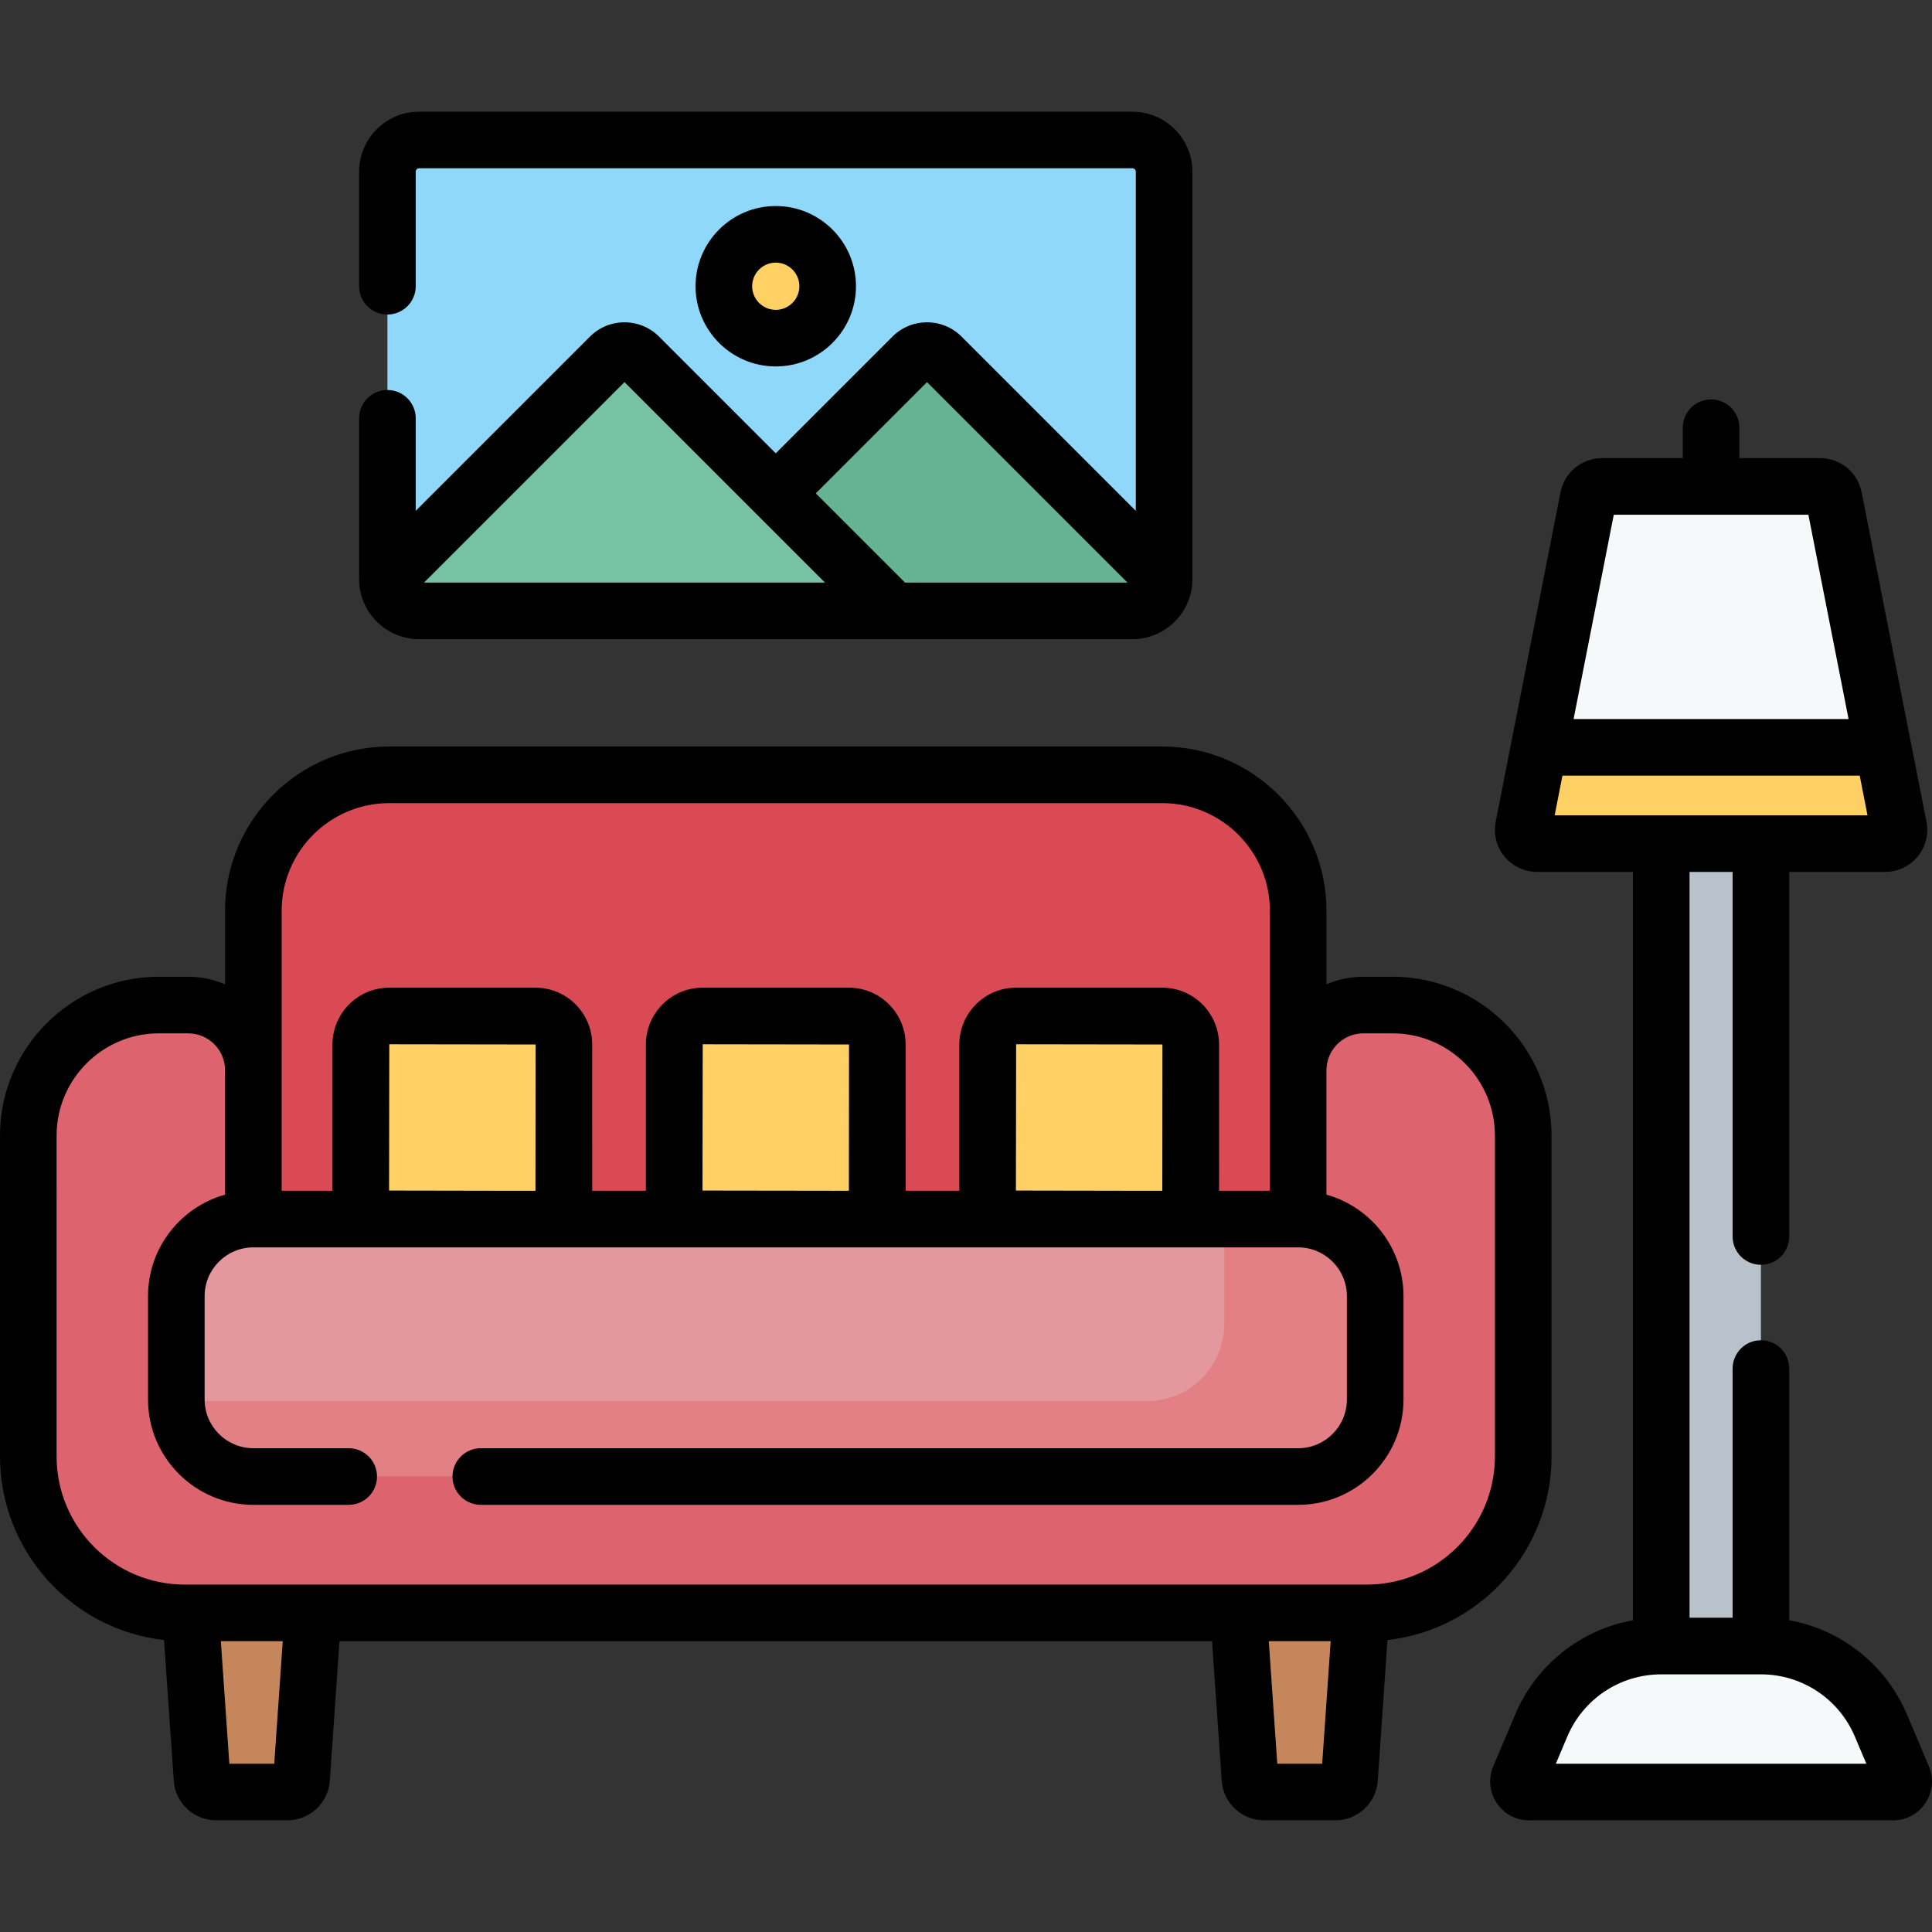 <svg id="Capa_1" enable-background="new 0 0 512.008 512.008" height="512" viewBox="0 0 512.008 512.008" width="512" xmlns="http://www.w3.org/2000/svg"><rect x="0" y="0" width="512.008" height="512.008" fill="#333333" stroke="none"/><g><path d="m344.032 391.304h-276.887c-11.275 0-20.416-9.141-20.416-20.416v-27.396c0-11.275 9.141-20.416 20.416-20.416h276.888c11.275 0 20.416 9.141 20.416 20.416v27.396c-.001 11.275-9.141 20.416-20.417 20.416z" fill="#e4989d"/><path d="m344.032 323.076h-19.589c.003.138.004.277.004.416v27.396c0 11.275-9.14 20.416-20.416 20.416h-257.298c.222 11.083 9.275 20 20.411 20h276.888c11.275 0 20.416-9.141 20.416-20.416v-27.396c0-11.276-9.14-20.416-20.416-20.416z" fill="#e28086"/><path d="m369.073 266.353h-7.757c-9.545 0-17.283 7.738-17.283 17.283v39.44c11.275 0 20.416 9.141 20.416 20.416v27.396c0 11.275-9.14 20.416-20.416 20.416h-276.888c-11.275 0-20.416-9.141-20.416-20.416v-27.396c0-11.275 9.14-20.416 20.416-20.416v-39.44c0-9.545-7.738-17.283-17.283-17.283h-7.757c-19.112 0-34.605 15.493-34.605 34.605v85.011c0 22.904 18.567 41.471 41.471 41.471h313.236c22.904 0 41.471-18.567 41.471-41.471v-85.011c-.001-19.112-15.494-34.605-34.605-34.605z" fill="#dd636e"/><path d="m308.022 205.343h-204.867c-19.888 0-36.011 16.122-36.011 36.011v81.723h276.888v-81.723c0-19.889-16.122-36.011-36.01-36.011z" fill="#da4a54"/><g fill="#ffd064"><path d="m141.887 323.076h-38.718c-4.173 0-7.556-3.383-7.556-7.556v-38.718c0-4.173 3.383-7.556 7.556-7.556h38.718c4.173 0 7.556 3.383 7.556 7.556v38.718c0 4.173-3.383 7.556-7.556 7.556z"/><path d="m224.947 323.076h-38.717c-4.173 0-7.556-3.383-7.556-7.556v-38.718c0-4.173 3.383-7.556 7.556-7.556h38.718c4.173 0 7.556 3.383 7.556 7.556v38.718c-.001 4.173-3.384 7.556-7.557 7.556z"/><path d="m308.008 323.076h-38.718c-4.173 0-7.556-3.383-7.556-7.556v-38.718c0-4.173 3.383-7.556 7.556-7.556h38.718c4.173 0 7.556 3.383 7.556 7.556v38.718c0 4.173-3.383 7.556-7.556 7.556z"/></g><path d="m76.192 474.91h-18.925c-1.964 0-3.594-1.52-3.729-3.48l-3.046-43.991h32.476l-3.046 43.991c-.136 1.959-1.765 3.48-3.73 3.48z" fill="#c6865c"/><path d="m334.985 474.91h18.926c1.964 0 3.594-1.52 3.729-3.48l3.046-43.991h-32.476l3.046 43.991c.135 1.959 1.764 3.48 3.729 3.48z" fill="#c6865c"/><path d="m466.668 436.226h-26.415c-13.882 0-26.415 8.311-31.817 21.099l-5.792 13.712c-.777 1.838.573 3.873 2.569 3.873h96.496c1.996 0 3.345-2.035 2.569-3.873l-5.792-13.712c-5.403-12.788-17.936-21.099-31.818-21.099z" fill="#f6f9f9"/><path d="m440.253 223.57h26.415v212.655h-26.415z" fill="#b9c1cb"/><path d="m485.997 131.869c-.338-1.718-1.844-2.956-3.595-2.956h-57.883c-1.751 0-3.257 1.239-3.595 2.956l-13.021 66.188h91.114z" fill="#f6f9f9"/><path d="m499.018 198.057h-91.114l-4.159 21.142c-.445 2.264 1.288 4.371 3.595 4.371h92.243c2.307 0 4.04-2.107 3.595-4.371z" fill="#ffd064"/><path d="m169.351 94.507c-2.125-2.125-5.571-2.125-7.696 0l-58.982 58.983c0 4.639 3.76 8.399 8.399 8.399h125.661z" fill="#78c2a4"/><path d="m169.351 94.507 36.238 36.238 36.238-36.238c2.125-2.125 5.571-2.125 7.696 0l58.982 58.983v-107.993c0-4.639-3.761-8.399-8.399-8.399h-189.035c-4.639 0-8.399 3.76-8.399 8.399v107.992l58.982-58.983c2.126-2.125 5.571-2.125 7.697.001z" fill="#90d8f9"/><path d="m249.523 94.507c-2.125-2.125-5.571-2.125-7.696 0l-36.238 36.238 31.144 31.144h63.373c4.639 0 8.399-3.761 8.399-8.399z" fill="#66b394"/><circle cx="205.589" cy="75.856" fill="#ffd064" r="13.758"/><path d="m43.472 434.631 2.583 37.316c.406 5.867 5.331 10.462 11.211 10.462h18.926c5.88 0 10.805-4.596 11.211-10.462l2.562-37.009h231.245l2.562 37.009c.406 5.867 5.331 10.462 11.211 10.462h18.926c5.881 0 10.806-4.596 11.212-10.462l2.584-37.316c24.424-2.742 43.471-23.52 43.471-48.663v-85.011c0-23.216-18.888-42.104-42.104-42.104h-7.757c-3.472 0-6.78.718-9.783 2.013v-19.513c0-23.992-19.519-43.51-43.511-43.51h-204.866c-23.992 0-43.51 19.519-43.51 43.51v19.513c-3.003-1.295-6.311-2.013-9.783-2.013h-7.757c-23.217 0-42.105 18.888-42.105 42.104v85.011c0 25.144 19.048 45.922 43.472 48.663zm29.21 32.779h-11.905l-2.248-32.471h16.402zm265.813 0-2.248-32.471h16.401l-2.248 32.471zm-263.85-226.057c0-15.721 12.79-28.51 28.51-28.51h204.866c15.721 0 28.511 12.79 28.511 28.51v74.223h-13.469c.025-3.834 0 13.786 0-38.773 0-8.302-6.754-15.056-15.056-15.056h-38.717c-8.302 0-15.056 6.754-15.056 15.056 0 52.798-.012 35.007 0 38.773h-14.232c.013-3.901 0 14.025 0-38.773 0-8.302-6.754-15.056-15.056-15.056h-38.716c-8.302 0-15.056 6.754-15.056 15.056 0 52.798-.012 35.007 0 38.773h-14.232c.013-3.901 0 14.025 0-38.773 0-8.302-6.754-15.056-15.056-15.056h-38.718c-8.302 0-15.056 6.754-15.056 15.056 0 52.798-.012 35.007 0 38.773h-13.467zm194.589 74.167.056-38.773 38.773.056-.036 38.772c-.102.025-6.053-.008-38.793-.055zm-83.06 0 .056-38.773 38.773.056-.036 38.772c-1.602 0-36.569-.052-38.793-.055zm-83.061 0 .056-38.773 38.773.056-.036 38.772c-.1.027-7.216-.009-38.793-.055zm-88.113-14.563c0-14.945 12.159-27.104 27.104-27.104h7.757c5.395 0 9.783 4.389 9.783 9.783v32.964c-11.762 3.284-20.416 14.096-20.416 26.892v27.396c0 15.393 12.523 27.916 27.916 27.916h25.272c4.142 0 7.5-3.358 7.5-7.5s-3.358-7.5-7.5-7.5h-25.271c-7.122 0-12.916-5.794-12.916-12.916v-27.396c0-7.122 5.794-12.916 12.916-12.916h276.887c7.122 0 12.916 5.794 12.916 12.916v27.396c0 7.122-5.794 12.916-12.916 12.916h-216.615c-4.142 0-7.5 3.358-7.5 7.5s3.358 7.5 7.5 7.5h216.615c15.393 0 27.916-12.523 27.916-27.916v-27.396c0-12.796-8.654-23.608-20.416-26.892v-32.964c0-5.394 4.389-9.783 9.783-9.783h7.757c14.945 0 27.104 12.159 27.104 27.104v85.011c0 18.731-15.239 33.971-33.971 33.971-116.202 0-196.217 0-313.235 0-18.731 0-33.97-15.239-33.97-33.971z"/><path d="m505.395 454.406c-5.6-13.254-17.414-22.523-31.227-25.012v-66.706c0-4.142-3.357-7.5-7.5-7.5s-7.5 3.358-7.5 7.5v66.037h-11.415v-197.655h11.415v96.618c0 4.142 3.357 7.5 7.5 7.5s7.5-3.358 7.5-7.5v-96.618h25.414c7.038 0 12.309-6.427 10.954-13.318-2.257-11.471-15.595-79.275-17.18-87.33-1.027-5.22-5.634-9.009-10.954-9.009h-21.441v-8.06c0-4.142-3.357-7.5-7.5-7.5s-7.5 3.358-7.5 7.5v8.06h-21.441c-5.32 0-9.927 3.789-10.954 9.009-5.984 30.417-11.161 56.73-17.181 87.33-1.359 6.912 3.939 13.318 10.954 13.318h25.414v198.324c-13.813 2.489-25.627 11.758-31.226 25.012l-5.791 13.709c-2.863 6.772 2.106 14.294 9.477 14.294h96.496c7.348 0 12.346-7.502 9.478-14.292zm-77.72-317.993h51.572l10.651 54.144h-72.876zm-13.603 69.144h78.777l2.068 10.513h-82.913zm-1.754 261.853 3.027-7.167c4.238-10.034 14.015-16.517 24.907-16.517h26.415c10.893 0 20.67 6.483 24.908 16.518l3.027 7.167h-82.284z"/><path d="m102.672 103.356c-4.142 0-7.5 3.358-7.5 7.5v42.633c0 8.767 7.132 15.899 15.899 15.899h189.035c8.767 0 15.899-7.132 15.899-15.899v-107.992c0-8.767-7.133-15.899-15.9-15.899h-189.034c-8.767 0-15.899 7.132-15.899 15.899v30.358c0 4.142 3.358 7.5 7.5 7.5s7.5-3.358 7.5-7.5v-30.358c0-.496.403-.899.899-.899h189.034c.496 0 .9.403.9.899v89.885l-46.18-46.179c-5.057-5.058-13.245-5.059-18.303 0l-30.935 30.935-30.935-30.935c-5.057-5.058-13.245-5.059-18.303 0l-46.179 46.179v-24.527c.002-4.141-3.356-7.499-7.498-7.499zm143.003-2.091 53.124 53.124h-58.96l-23.644-23.644zm-80.173 0 53.124 53.124h-106.247z"/><path d="m226.847 75.856c0-11.722-9.536-21.258-21.258-21.258s-21.258 9.536-21.258 21.258 9.537 21.258 21.258 21.258 21.258-9.537 21.258-21.258zm-27.516 0c0-3.451 2.808-6.258 6.258-6.258s6.258 2.807 6.258 6.258-2.807 6.258-6.258 6.258-6.258-2.808-6.258-6.258z"/></g></svg>